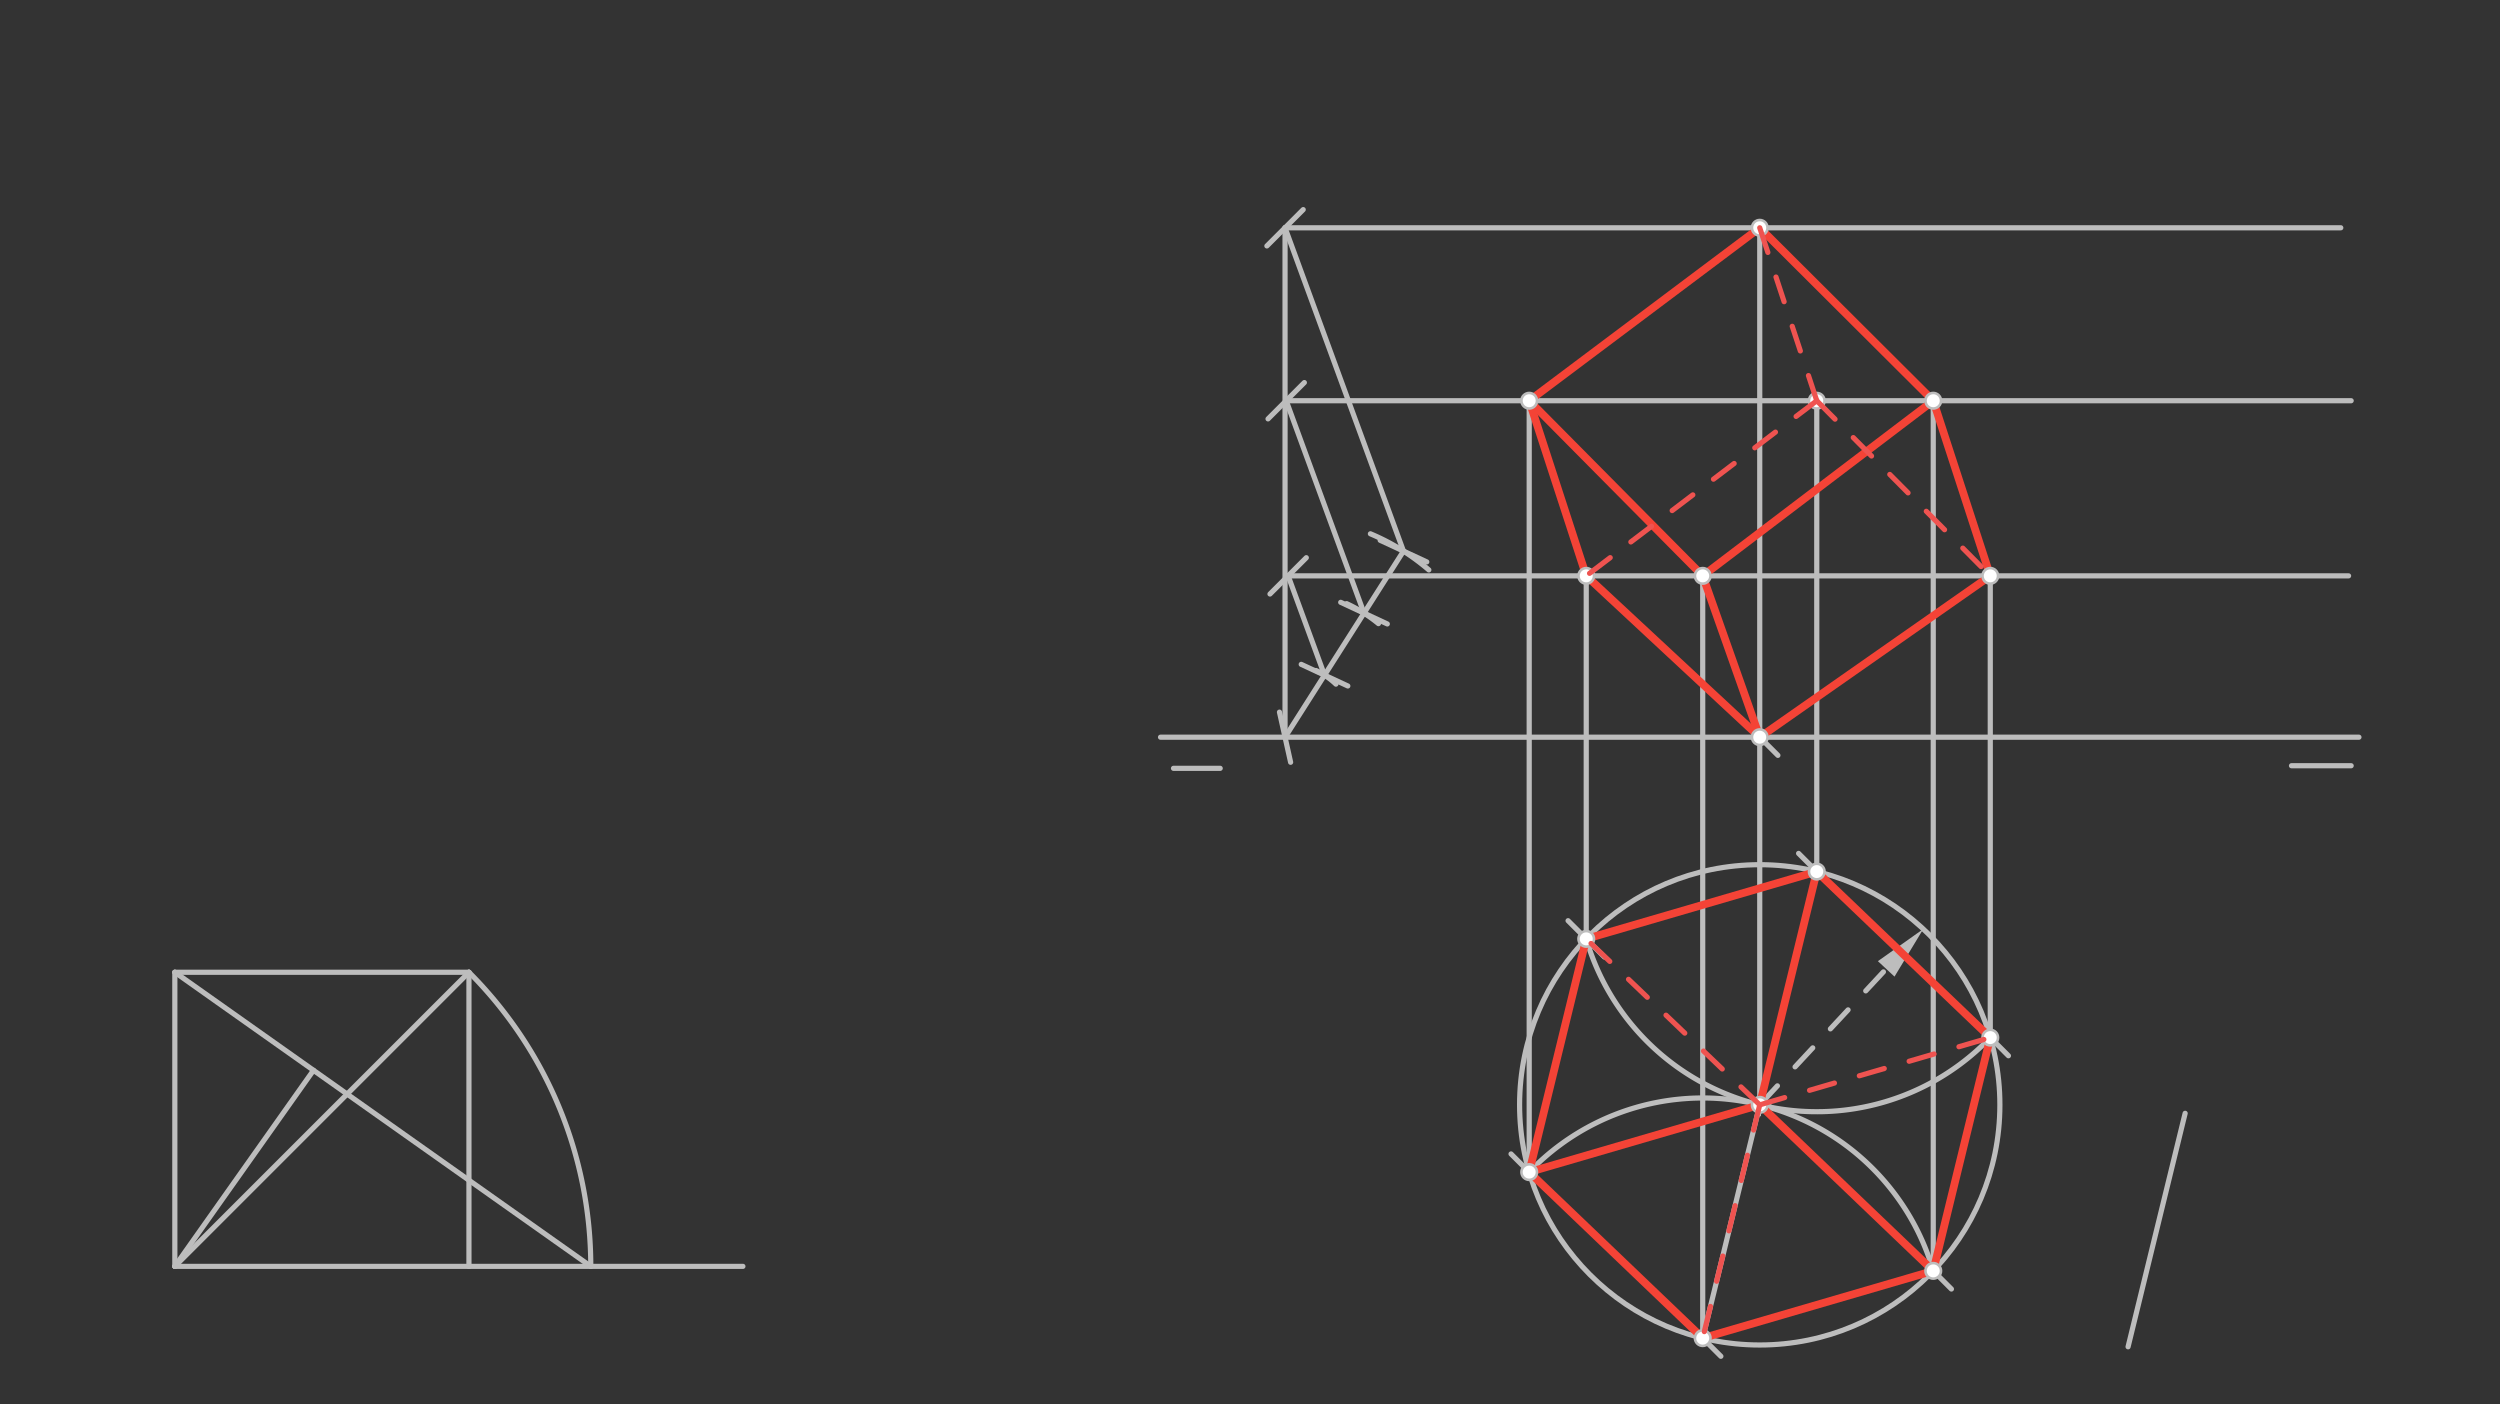 <svg xmlns="http://www.w3.org/2000/svg" class="svg--816" height="100%" preserveAspectRatio="xMidYMid meet" viewBox="0 0 963.78 541.417" width="100%"><rect x="0" y="0" width="963.78" height="541.417" fill="#333333" stroke="none"/><defs><marker id="marker-arrow" markerHeight="16" markerUnits="userSpaceOnUse" markerWidth="24" orient="auto-start-reverse" refX="24" refY="4" viewBox="0 0 24 8"><path d="M 0 0 L 24 4 L 0 8 z" stroke="inherit"></path></marker></defs><g class="aux-layer--949"><g class="element--733"><line stroke="#BDBDBD" stroke-dasharray="none" stroke-linecap="round" stroke-width="2" x1="842.4" x2="820.4" y1="429.2" y2="519.2"></line></g><g class="element--733"><line stroke="#BDBDBD" stroke-dasharray="none" stroke-linecap="round" stroke-width="2" x1="447.4" x2="909.4" y1="284.2" y2="284.2"></line></g><g class="element--733"><line stroke="#BDBDBD" stroke-dasharray="none" stroke-linecap="round" stroke-width="2" x1="452.4" x2="470.4" y1="296.2" y2="296.2"></line></g><g class="element--733"><line stroke="#BDBDBD" stroke-dasharray="none" stroke-linecap="round" stroke-width="2" x1="883.4" x2="906.4" y1="295.2" y2="295.2"></line></g><g class="element--733"><line stroke="#BDBDBD" stroke-dasharray="none" stroke-linecap="round" stroke-width="2" x1="678.4" x2="678.4" y1="284.2" y2="425.932"></line></g><g class="element--733"><line stroke="#BDBDBD" stroke-dasharray="none" stroke-linecap="round" stroke-width="2" x1="67.4" x2="180.786" y1="488.2" y2="488.2"></line></g><g class="element--733"><line stroke="#BDBDBD" stroke-dasharray="none" stroke-linecap="round" stroke-width="2" x1="67.4" x2="67.4" y1="488.2" y2="374.814"></line></g><g class="element--733"><line stroke="#BDBDBD" stroke-dasharray="none" stroke-linecap="round" stroke-width="2" x1="67.4" x2="180.786" y1="374.814" y2="374.814"></line></g><g class="element--733"><line stroke="#BDBDBD" stroke-dasharray="none" stroke-linecap="round" stroke-width="2" x1="180.786" x2="180.786" y1="488.2" y2="374.814"></line></g><g class="element--733"><line stroke="#BDBDBD" stroke-dasharray="none" stroke-linecap="round" stroke-width="2" x1="67.4" x2="180.786" y1="488.2" y2="374.814"></line></g><g class="element--733"><line stroke="#BDBDBD" stroke-dasharray="none" stroke-linecap="round" stroke-width="2" x1="180.786" x2="286.4" y1="488.2" y2="488.2"></line></g><g class="element--733"><path d="M 180.786 374.814 A 160.352 160.352 0 0 1 227.752 488.2" fill="none" stroke="#BDBDBD" stroke-dasharray="none" stroke-linecap="round" stroke-width="2"></path></g><g class="element--733"><line stroke="#BDBDBD" stroke-dasharray="none" stroke-linecap="round" stroke-width="2" x1="67.4" x2="227.752" y1="374.814" y2="488.2"></line></g><g class="element--733"><line stroke="#BDBDBD" stroke-dasharray="none" stroke-linecap="round" stroke-width="2" x1="67.4" x2="120.851" y1="488.2" y2="412.609"></line></g><g class="element--733"><g class="center--a87"><line x1="674.4" y1="425.932" x2="682.4" y2="425.932" stroke="#BDBDBD" stroke-width="1" stroke-linecap="round"></line><line x1="678.4" y1="421.932" x2="678.4" y2="429.932" stroke="#BDBDBD" stroke-width="1" stroke-linecap="round"></line><circle class="hit--87b" cx="678.4" cy="425.932" r="4" stroke="none" fill="transparent"></circle></g><circle cx="678.4" cy="425.932" fill="none" r="92.58" stroke="#BDBDBD" stroke-dasharray="none" stroke-width="2"></circle></g><g class="element--733"><line stroke="#BDBDBD" stroke-dasharray="10" stroke-linecap="round" stroke-width="2" x1="678.4" x2="727.15" y1="425.932" y2="373.52"></line><path d="M741.453,358.143 l21,4.375 l0,-8.75 z" fill="#BDBDBD" stroke="#BDBDBD" stroke-width="0" transform="rotate(132.927, 741.453, 358.143)"></path></g><g class="element--733"><line stroke="#BDBDBD" stroke-dasharray="none" stroke-linecap="round" stroke-width="2" x1="678.4" x2="700.383" y1="425.932" y2="336.001"></line></g><g class="element--733"><line stroke="#BDBDBD" stroke-dasharray="none" stroke-linecap="round" stroke-width="2" x1="678.4" x2="656.417" y1="425.932" y2="515.864"></line></g><g class="element--733"><path d="M 745.359 490.171 A 92.58 92.58 0 0 0 589.358 452.036" fill="none" stroke="#BDBDBD" stroke-dasharray="none" stroke-linecap="round" stroke-width="2"></path></g><g class="element--733"><path d="M 767.658 399.602 A 92.58 92.58 0 0 1 611.513 361.944" fill="none" stroke="#BDBDBD" stroke-dasharray="none" stroke-linecap="round" stroke-width="2"></path></g><g class="element--733"><line stroke="#BDBDBD" stroke-dasharray="none" stroke-linecap="round" stroke-width="2" x1="495.4" x2="495.4" y1="284.2" y2="87.81"></line></g><g class="element--733"><line stroke="#BDBDBD" stroke-dasharray="none" stroke-linecap="round" stroke-width="2" x1="495.4" x2="541.056" y1="284.2" y2="212.456"></line><path d="M502.4,277.2 l-14,14" stroke="#BDBDBD" stroke-linecap="round" stroke-width="2" transform="rotate(302.471, 495.4, 284.2)"></path></g><g class="element--733"><path d="M 507.337 258.49 A 28.346 28.346 0 0 1 515.013 263.734" fill="none" stroke="#BDBDBD" stroke-dasharray="none" stroke-linecap="round" stroke-width="2"></path></g><g class="element--733"><path d="M 519.158 232.725 A 56.693 56.693 0 0 1 531.406 240.409" fill="none" stroke="#BDBDBD" stroke-dasharray="none" stroke-linecap="round" stroke-width="2"></path></g><g class="element--733"><path d="M 528.314 205.788 A 85.039 85.039 0 0 1 550.826 219.704" fill="none" stroke="#BDBDBD" stroke-dasharray="none" stroke-linecap="round" stroke-width="2"></path></g><g class="element--733"><line stroke="#BDBDBD" stroke-dasharray="none" stroke-linecap="round" stroke-width="2" x1="541.056" x2="495.4" y1="212.456" y2="87.81"></line><path d="M548.056,205.456 l-14,14" stroke="#BDBDBD" stroke-linecap="round" stroke-width="2" transform="rotate(249.883, 541.056, 212.456)"></path></g><g class="element--733"><line stroke="#BDBDBD" stroke-dasharray="none" stroke-linecap="round" stroke-width="2" x1="525.837" x2="495.844" y1="236.37" y2="154.486"></line><path d="M532.837,229.37 l-14,14" stroke="#BDBDBD" stroke-linecap="round" stroke-width="2" transform="rotate(249.883, 525.837, 236.37)"></path></g><g class="element--733"><line stroke="#BDBDBD" stroke-dasharray="none" stroke-linecap="round" stroke-width="2" x1="510.619" x2="496.595" y1="260.285" y2="221.999"></line><path d="M517.619,253.285 l-14,14" stroke="#BDBDBD" stroke-linecap="round" stroke-width="2" transform="rotate(249.883, 510.619, 260.285)"></path></g><g class="element--733"><line stroke="#BDBDBD" stroke-dasharray="none" stroke-linecap="round" stroke-width="2" x1="496.595" x2="905.4" y1="221.999" y2="221.999"></line><path d="M503.595,214.999 l-14,14" stroke="#BDBDBD" stroke-linecap="round" stroke-width="2" transform="rotate(0, 496.595, 221.999)"></path></g><g class="element--733"><line stroke="#BDBDBD" stroke-dasharray="none" stroke-linecap="round" stroke-width="2" x1="495.844" x2="906.4" y1="154.486" y2="154.486"></line><path d="M502.844,147.486 l-14,14" stroke="#BDBDBD" stroke-linecap="round" stroke-width="2" transform="rotate(0, 495.844, 154.486)"></path></g><g class="element--733"><line stroke="#BDBDBD" stroke-dasharray="none" stroke-linecap="round" stroke-width="2" x1="495.4" x2="902.4" y1="87.81" y2="87.81"></line><path d="M502.4,80.81 l-14,14" stroke="#BDBDBD" stroke-linecap="round" stroke-width="2" transform="rotate(0, 495.4, 87.81)"></path></g><g class="element--733"><line stroke="#BDBDBD" stroke-dasharray="none" stroke-linecap="round" stroke-width="2" x1="678.4" x2="678.4" y1="284.2" y2="87.81"></line><path d="M685.4,277.2 l-14,14" stroke="#BDBDBD" stroke-linecap="round" stroke-width="2" transform="rotate(270, 678.4, 284.2)"></path></g><g class="element--733"><line stroke="#BDBDBD" stroke-dasharray="none" stroke-linecap="round" stroke-width="2" x1="767.275" x2="767.275" y1="400.005" y2="221.999"></line><path d="M774.275,393.005 l-14,14" stroke="#BDBDBD" stroke-linecap="round" stroke-width="2" transform="rotate(270, 767.275, 400.005)"></path></g><g class="element--733"><line stroke="#BDBDBD" stroke-dasharray="none" stroke-linecap="round" stroke-width="2" x1="745.291" x2="745.291" y1="489.936" y2="154.486"></line><path d="M752.291,482.936 l-14,14" stroke="#BDBDBD" stroke-linecap="round" stroke-width="2" transform="rotate(270, 745.291, 489.936)"></path></g><g class="element--733"><line stroke="#BDBDBD" stroke-dasharray="none" stroke-linecap="round" stroke-width="2" x1="700.383" x2="700.383" y1="336.001" y2="154.486"></line><path d="M707.383,329.001 l-14,14" stroke="#BDBDBD" stroke-linecap="round" stroke-width="2" transform="rotate(270, 700.383, 336.001)"></path></g><g class="element--733"><line stroke="#BDBDBD" stroke-dasharray="none" stroke-linecap="round" stroke-width="2" x1="656.417" x2="656.417" y1="515.864" y2="221.999"></line><path d="M663.417,508.864 l-14,14" stroke="#BDBDBD" stroke-linecap="round" stroke-width="2" transform="rotate(270, 656.417, 515.864)"></path></g><g class="element--733"><line stroke="#BDBDBD" stroke-dasharray="none" stroke-linecap="round" stroke-width="2" x1="589.525" x2="589.525" y1="451.86" y2="154.486"></line><path d="M596.525,444.86 l-14,14" stroke="#BDBDBD" stroke-linecap="round" stroke-width="2" transform="rotate(270, 589.525, 451.86)"></path></g><g class="element--733"><line stroke="#BDBDBD" stroke-dasharray="none" stroke-linecap="round" stroke-width="2" x1="611.513" x2="611.513" y1="361.944" y2="221.999"></line><path d="M618.513,354.944 l-14,14" stroke="#BDBDBD" stroke-linecap="round" stroke-width="2" transform="rotate(270, 611.513, 361.944)"></path></g><g class="element--733"><line stroke="#F44336" stroke-dasharray="none" stroke-linecap="round" stroke-width="3" x1="700.383" x2="611.513" y1="336.001" y2="361.944"></line></g><g class="element--733"><line stroke="#F44336" stroke-dasharray="none" stroke-linecap="round" stroke-width="3" x1="611.513" x2="589.525" y1="361.944" y2="451.86"></line></g><g class="element--733"><line stroke="#F44336" stroke-dasharray="none" stroke-linecap="round" stroke-width="3" x1="589.525" x2="656.417" y1="451.86" y2="515.864"></line></g><g class="element--733"><line stroke="#F44336" stroke-dasharray="none" stroke-linecap="round" stroke-width="3" x1="656.417" x2="745.291" y1="515.864" y2="489.936"></line></g><g class="element--733"><line stroke="#F44336" stroke-dasharray="none" stroke-linecap="round" stroke-width="3" x1="745.291" x2="767.275" y1="489.936" y2="400.005"></line></g><g class="element--733"><line stroke="#F44336" stroke-dasharray="none" stroke-linecap="round" stroke-width="3" x1="767.275" x2="700.383" y1="400.005" y2="336.001"></line></g><g class="element--733"><line stroke="#F44336" stroke-dasharray="none" stroke-linecap="round" stroke-width="3" x1="678.4" x2="700.383" y1="425.932" y2="336.001"></line></g><g class="element--733"><line stroke="#F44336" stroke-dasharray="none" stroke-linecap="round" stroke-width="3" x1="678.4" x2="745.291" y1="425.932" y2="489.936"></line></g><g class="element--733"><line stroke="#F44336" stroke-dasharray="none" stroke-linecap="round" stroke-width="3" x1="678.4" x2="589.525" y1="425.932" y2="451.86"></line></g><g class="element--733"><line stroke="#F44336" stroke-dasharray="none" stroke-linecap="round" stroke-width="3" x1="678.4" x2="589.525" y1="87.81" y2="154.486"></line></g><g class="element--733"><line stroke="#F44336" stroke-dasharray="none" stroke-linecap="round" stroke-width="3" x1="589.525" x2="611.513" y1="154.486" y2="221.999"></line></g><g class="element--733"><line stroke="#F44336" stroke-dasharray="none" stroke-linecap="round" stroke-width="3" x1="611.513" x2="678.4" y1="221.999" y2="284.2"></line></g><g class="element--733"><line stroke="#F44336" stroke-dasharray="none" stroke-linecap="round" stroke-width="3" x1="678.4" x2="767.275" y1="284.2" y2="221.999"></line></g><g class="element--733"><line stroke="#F44336" stroke-dasharray="none" stroke-linecap="round" stroke-width="3" x1="767.275" x2="745.291" y1="221.999" y2="154.486"></line></g><g class="element--733"><line stroke="#F44336" stroke-dasharray="none" stroke-linecap="round" stroke-width="3" x1="745.291" x2="678.4" y1="154.486" y2="87.81"></line></g><g class="element--733"><line stroke="#F44336" stroke-dasharray="none" stroke-linecap="round" stroke-width="3" x1="678.4" x2="656.417" y1="284.2" y2="221.999"></line></g><g class="element--733"><line stroke="#F44336" stroke-dasharray="none" stroke-linecap="round" stroke-width="3" x1="656.417" x2="745.291" y1="221.999" y2="154.486"></line></g><g class="element--733"><line stroke="#F44336" stroke-dasharray="none" stroke-linecap="round" stroke-width="3" x1="656.417" x2="589.525" y1="221.999" y2="154.486"></line></g><g class="element--733"><circle cx="678.4" cy="425.932" r="3" stroke="#BDBDBD" stroke-width="1" fill="#ffffff"></circle>}</g><g class="element--733"><circle cx="678.4" cy="284.2" r="3" stroke="#BDBDBD" stroke-width="1" fill="#ffffff"></circle>}</g><g class="element--733"><circle cx="656.417" cy="515.864" r="3" stroke="#BDBDBD" stroke-width="1" fill="#ffffff"></circle>}</g><g class="element--733"><circle cx="700.383" cy="336.001" r="3" stroke="#BDBDBD" stroke-width="1" fill="#ffffff"></circle>}</g><g class="element--733"><circle cx="767.275" cy="400.005" r="3" stroke="#BDBDBD" stroke-width="1" fill="#ffffff"></circle>}</g><g class="element--733"><circle cx="745.291" cy="489.936" r="3" stroke="#BDBDBD" stroke-width="1" fill="#ffffff"></circle>}</g><g class="element--733"><circle cx="589.525" cy="451.86" r="3" stroke="#BDBDBD" stroke-width="1" fill="#ffffff"></circle>}</g><g class="element--733"><circle cx="611.513" cy="361.944" r="3" stroke="#BDBDBD" stroke-width="1" fill="#ffffff"></circle>}</g><g class="element--733"><circle cx="678.4" cy="87.81" r="3" stroke="#BDBDBD" stroke-width="1" fill="#ffffff"></circle>}</g><g class="element--733"><circle cx="767.275" cy="221.999" r="3" stroke="#BDBDBD" stroke-width="1" fill="#ffffff"></circle>}</g><g class="element--733"><circle cx="745.291" cy="154.486" r="3" stroke="#BDBDBD" stroke-width="1" fill="#ffffff"></circle>}</g><g class="element--733"><circle cx="700.383" cy="154.486" r="3" stroke="#BDBDBD" stroke-width="1" fill="#ffffff"></circle>}</g><g class="element--733"><circle cx="656.417" cy="221.999" r="3" stroke="#BDBDBD" stroke-width="1" fill="#ffffff"></circle>}</g><g class="element--733"><circle cx="589.525" cy="154.486" r="3" stroke="#BDBDBD" stroke-width="1" fill="#ffffff"></circle>}</g><g class="element--733"><circle cx="611.513" cy="221.999" r="3" stroke="#BDBDBD" stroke-width="1" fill="#ffffff"></circle>}</g></g><g class="main-layer--75a"><g class="element--733"><line stroke="#EF5350" stroke-dasharray="10" stroke-linecap="round" stroke-width="2" x1="678.4" x2="611.513" y1="425.932" y2="361.944"></line></g><g class="element--733"><line stroke="#EF5350" stroke-dasharray="10" stroke-linecap="round" stroke-width="2" x1="678.4" x2="767.275" y1="425.932" y2="400.005"></line></g><g class="element--733"><line stroke="#EF5350" stroke-dasharray="10" stroke-linecap="round" stroke-width="2" x1="678.4" x2="656.417" y1="425.932" y2="515.864"></line></g><g class="element--733"><line stroke="#EF5350" stroke-dasharray="10" stroke-linecap="round" stroke-width="2" x1="678.4" x2="700.383" y1="87.81" y2="154.486"></line></g><g class="element--733"><line stroke="#EF5350" stroke-dasharray="10" stroke-linecap="round" stroke-width="2" x1="700.383" x2="767.275" y1="154.486" y2="221.999"></line></g><g class="element--733"><line stroke="#EF5350" stroke-dasharray="10" stroke-linecap="round" stroke-width="2" x1="700.383" x2="611.513" y1="154.486" y2="221.999"></line></g></g><g class="snaps-layer--ac6"></g><g class="temp-layer--52d"></g></svg>